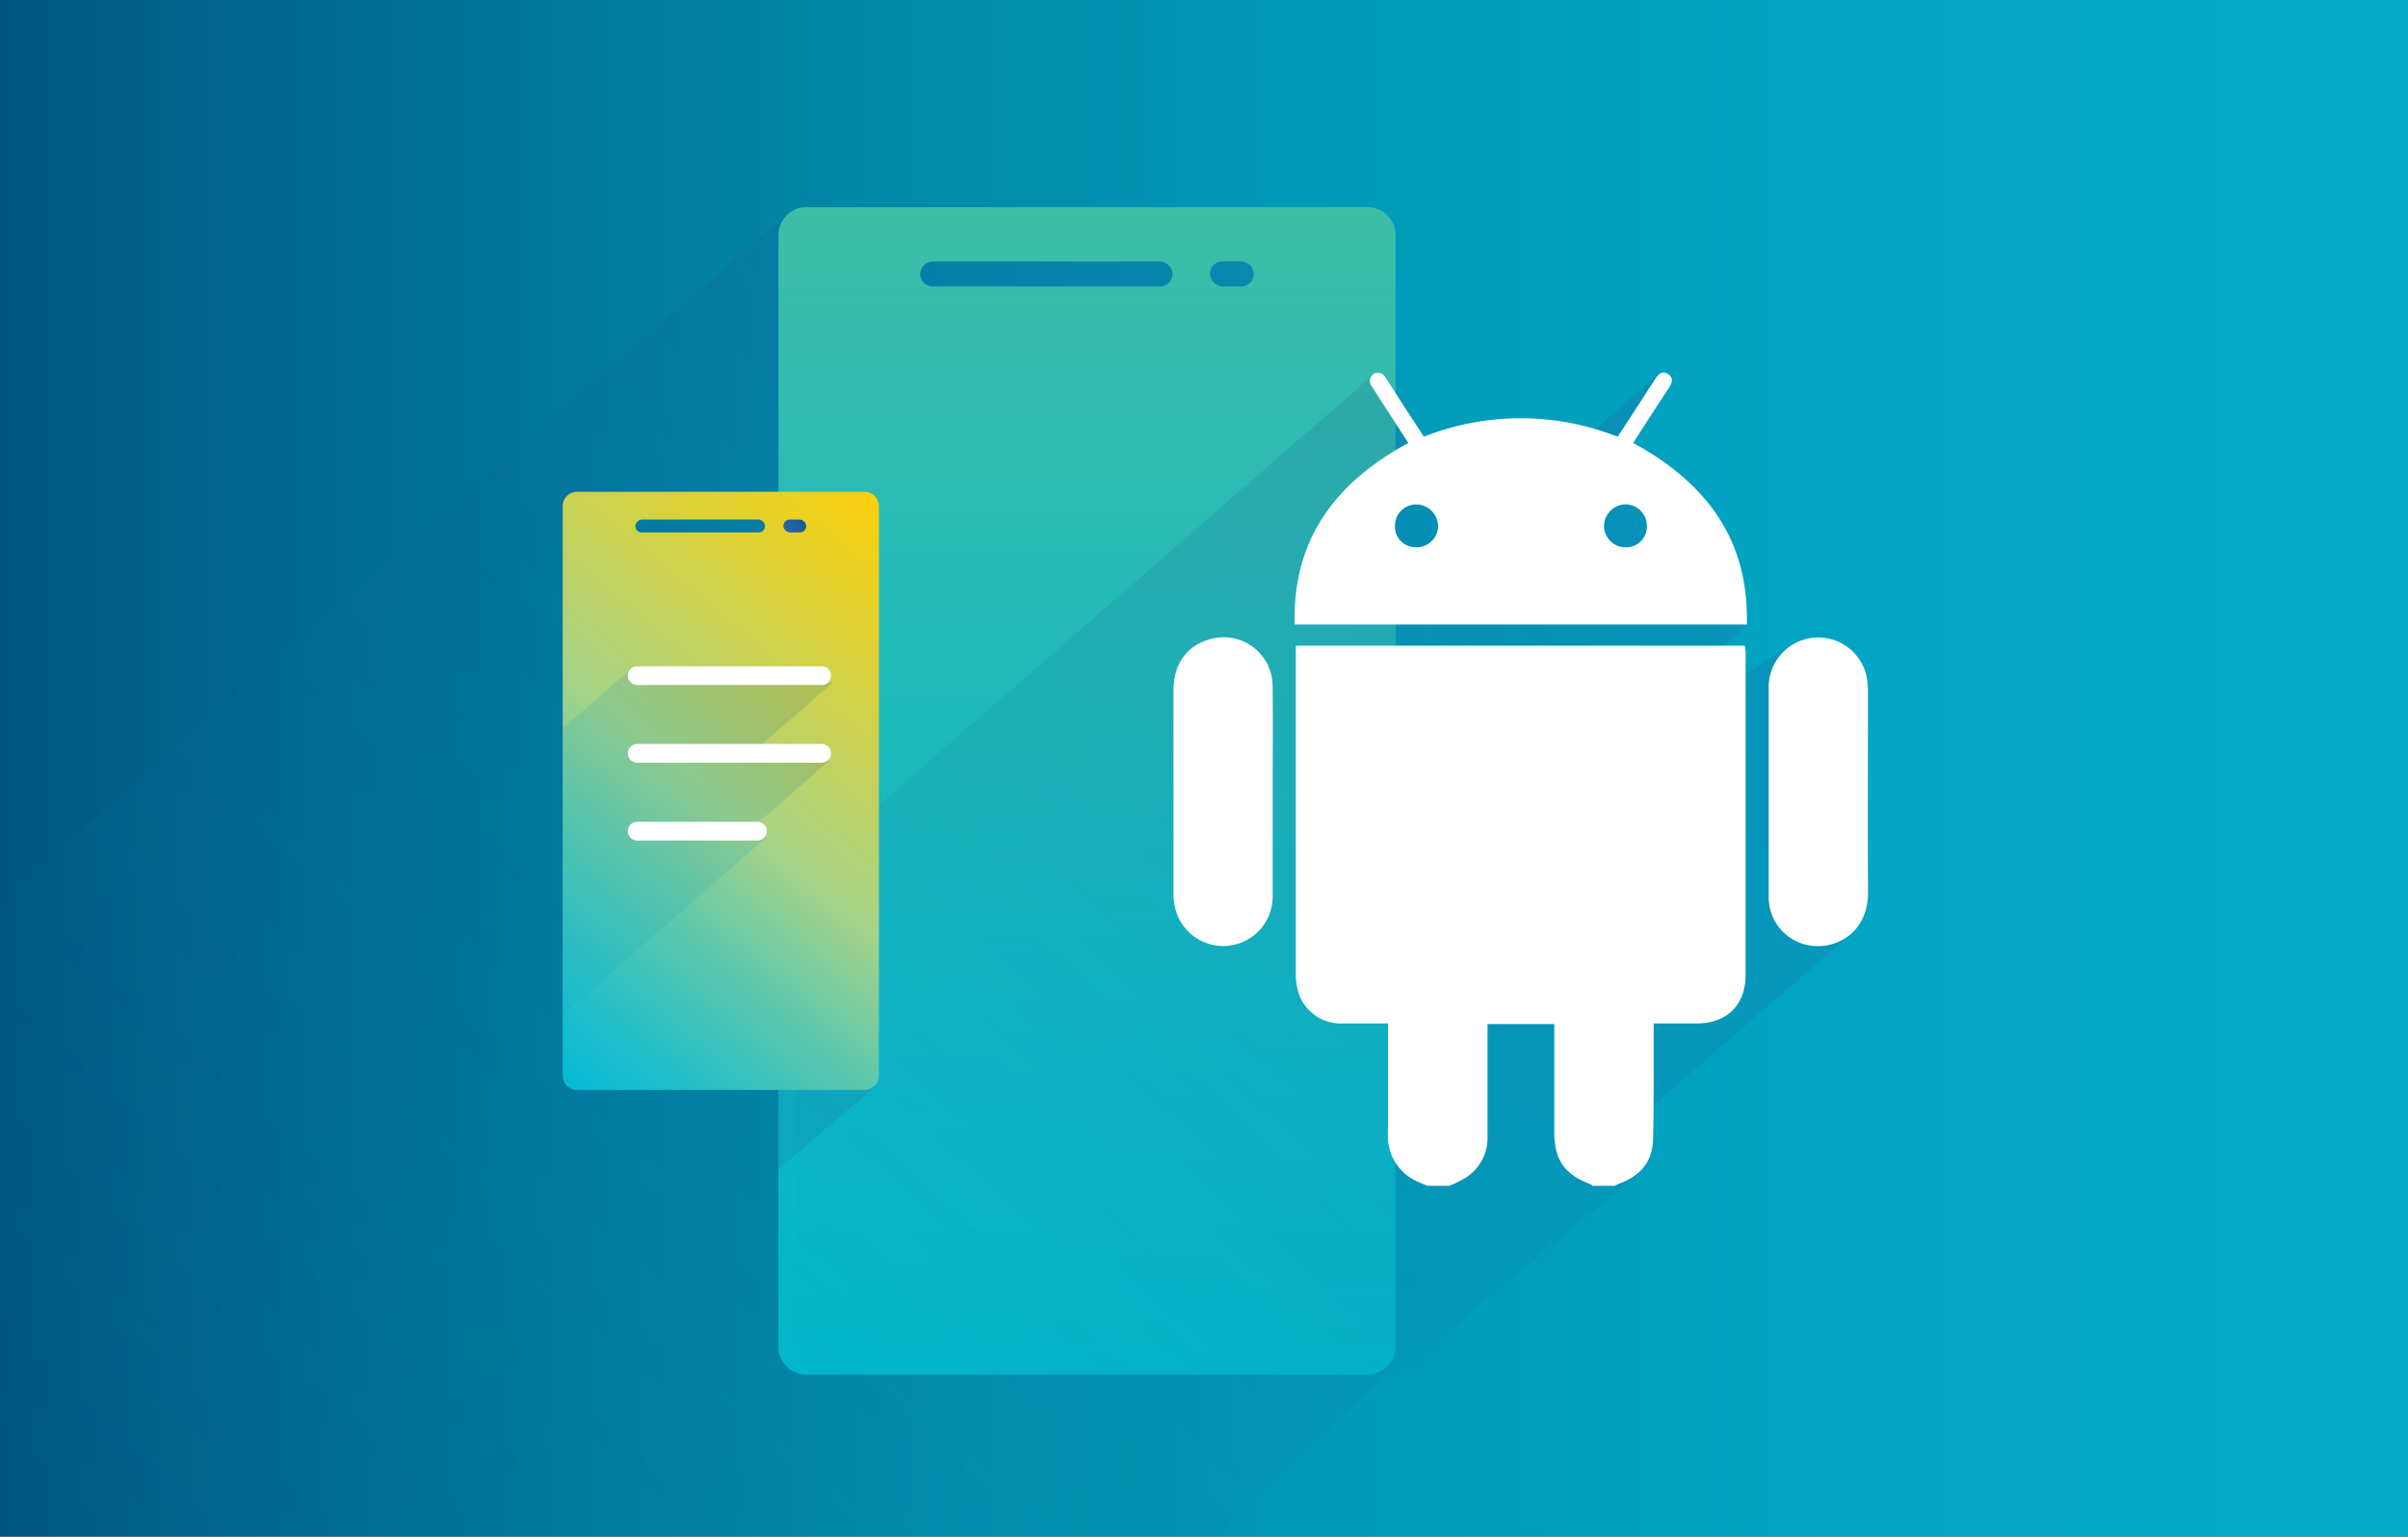 <svg xmlns="http://www.w3.org/2000/svg" xmlns:xlink="http://www.w3.org/1999/xlink" viewBox="0 0 337 215.08"><rect x="0" y="0" width="337" height="215.08" fill="#333333" stroke="none"/><defs><style>.cls-1{isolation:isolate;}.cls-2{fill:url(#linear-gradient);}.cls-10,.cls-3,.cls-5{opacity:0.15;}.cls-10,.cls-3,.cls-5,.cls-6{mix-blend-mode:multiply;}.cls-3{fill:url(#linear-gradient-2);}.cls-4{fill:url(#linear-gradient-3);}.cls-5{fill:url(#linear-gradient-4);}.cls-6{opacity:0.25;fill:url(#linear-gradient-5);}.cls-7{fill:#fff;}.cls-8{fill:url(#linear-gradient-6);}.cls-9{fill:url(#linear-gradient-7);}.cls-10{fill:url(#linear-gradient-8);}.cls-11{fill:none;stroke:#fff;stroke-linecap:round;stroke-linejoin:round;stroke-width:2.62px;}</style><linearGradient id="linear-gradient" y1="107.54" x2="337" y2="107.54" gradientUnits="userSpaceOnUse"><stop offset="0" stop-color="#005680"/><stop offset="0.12" stop-color="#006990"/><stop offset="0.34" stop-color="#0186a8"/><stop offset="0.56" stop-color="#019ab9"/><stop offset="0.78" stop-color="#01a6c4"/><stop offset="1" stop-color="#01aac7"/></linearGradient><linearGradient id="linear-gradient-2" x1="174.24" y1="74.46" x2="29.63" y2="233.3" gradientUnits="userSpaceOnUse"><stop offset="0" stop-color="#263d8b"/><stop offset="0.33" stop-color="#1864a1" stop-opacity="0.64"/><stop offset="0.79" stop-color="#0796bd" stop-opacity="0.18"/><stop offset="1" stop-color="#00a9c8" stop-opacity="0"/></linearGradient><linearGradient id="linear-gradient-3" x1="152.13" y1="192.4" x2="152.13" y2="28.99" gradientUnits="userSpaceOnUse"><stop offset="0" stop-color="#02b6cb"/><stop offset="0.25" stop-color="#0bb7c6"/><stop offset="0.65" stop-color="#23bab7"/><stop offset="1" stop-color="#3ebda7"/></linearGradient><linearGradient id="linear-gradient-4" x1="238.88" y1="68.23" x2="104.28" y2="216.08" gradientUnits="userSpaceOnUse"><stop offset="0.04" stop-color="#263d8b"/><stop offset="0.17" stop-color="#24428e" stop-opacity="0.95"/><stop offset="0.35" stop-color="#1f5096" stop-opacity="0.83"/><stop offset="0.55" stop-color="#1766a2" stop-opacity="0.62"/><stop offset="0.78" stop-color="#0c86b4" stop-opacity="0.33"/><stop offset="1" stop-color="#00a9c8" stop-opacity="0"/></linearGradient><linearGradient id="linear-gradient-5" x1="307.92" y1="-99.19" x2="-155.07" y2="409.37" xlink:href="#linear-gradient-4"/><linearGradient id="linear-gradient-6" x1="112.94" y1="72.21" x2="109.45" y2="76.03" gradientUnits="userSpaceOnUse"><stop offset="0" stop-color="#005680"/><stop offset="0.15" stop-color="#0e5a8d"/><stop offset="0.43" stop-color="#2260a0"/><stop offset="0.72" stop-color="#2e64ac"/><stop offset="1" stop-color="#3265b0"/></linearGradient><linearGradient id="linear-gradient-7" x1="71.65" y1="145.53" x2="130.11" y2="75.86" gradientUnits="userSpaceOnUse"><stop offset="0" stop-color="#07bad6"/><stop offset="0.06" stop-color="#13bcd0"/><stop offset="0.17" stop-color="#32c1c1"/><stop offset="0.32" stop-color="#64c9a9"/><stop offset="0.48" stop-color="#a5d389"/><stop offset="0.63" stop-color="#bfd263"/><stop offset="0.88" stop-color="#e9d126"/><stop offset="1" stop-color="#fad00e"/></linearGradient><linearGradient id="linear-gradient-8" x1="106.02" y1="96.58" x2="77.71" y2="124.88" xlink:href="#linear-gradient"/></defs><title>Artboard 34</title><g class="cls-1"><g id="Web_Mobility" data-name="Web &amp; Mobility"><rect class="cls-2" width="337" height="215.08"/><polygon class="cls-3" points="110.86 29.34 0 125.96 0 215.08 170.28 215.08 194.34 192.26 176.82 34.7 110.86 29.34"/><path class="cls-4" d="M191.42,29H112.83a3.89,3.89,0,0,0-3.89,3.89V188.51a3.89,3.89,0,0,0,3.89,3.89h78.59a3.89,3.89,0,0,0,3.89-3.89V32.88A3.89,3.89,0,0,0,191.42,29Zm-62.63,9.16a1.89,1.89,0,0,1,1.84-1.57h31.61a1.88,1.88,0,0,1,1.84,1.57,1.74,1.74,0,0,1-1.74,1.93H130.53A1.74,1.74,0,0,1,128.79,38.15Zm44.93,1.93h-2.53a1.88,1.88,0,0,1-1.84-1.57,1.74,1.74,0,0,1,1.74-1.93h2.53a1.88,1.88,0,0,1,1.84,1.57A1.74,1.74,0,0,1,173.72,40.08Z"/><path class="cls-5" d="M195.5,192.4l33.84-28.2-.81-7,30.88-26.8L255.7,98.57l-5.47-8.08-7.64,4.94-6.45-.54,8.47-7.5c-10.35-11.45-19.15-20.52-19.15-20.52l6.79-14.68L206.93,74.43,192.1,52.53l-80.78,70.32v64.66a4.89,4.89,0,0,0,4.89,4.89Z"/><polygon class="cls-6" points="108.94 163.67 122.58 152 121.81 71.16 108.94 71.77 108.94 163.67"/><path class="cls-7" d="M244.2,90.38H181.35v1.13q0,22.35,0,44.69a9.36,9.36,0,0,0,.27,2.42,6.23,6.23,0,0,0,6.28,4.64c2.07,0,4.15,0,6.35,0v1.4c0,4.63,0,9.26,0,13.89a6.92,6.92,0,0,0,4,6.78c.48.24,1,.43,1.49.65h3.11a17.49,17.49,0,0,0,2.33-1.17,6.57,6.57,0,0,0,3-5.63c0-4.84,0-9.69,0-14.54v-1.3h9.34v1.19c0,4.63,0,9.25,0,13.88,0,3.94,1.41,6,5.12,7.36.09,0,.15.14.22.21H226a4.87,4.87,0,0,1,.56-.28c2.9-1.05,4.7-3,4.78-6.15.14-4.93.07-9.86.09-14.78v-1.51h6c4.26,0,6.87-2.57,6.87-6.85q0-22.57,0-45.14C244.28,91,244.23,90.72,244.2,90.38ZM228.56,62c1.68-2.61,3.32-5.16,5-7.7.44-.69.71-1.38-.11-1.93s-1.37,0-1.8.68q-2.3,3.54-4.6,7.08c-.21.33-.45.64-.67,1a36.8,36.8,0,0,0-27.11,0l-2.87-4.41c-.85-1.31-1.67-2.62-2.54-3.92A1.14,1.14,0,1,0,191.93,54c.29.48.6.94.9,1.4L197.09,62C187,67.51,180.88,75.37,181.18,87.41h63.29C244.78,75.35,238.59,67.47,228.56,62ZM198.21,76.6a2.91,2.91,0,0,1-3-2.9,3,3,0,0,1,3-3.09,3.08,3.08,0,0,1,3.05,3A3,3,0,0,1,198.21,76.6Zm29.27,0a3,3,0,0,1-3-3,3.07,3.07,0,0,1,3-3,3,3,0,0,1,3,3A2.89,2.89,0,0,1,227.48,76.6ZM178.1,95.85a6.86,6.86,0,0,0-8.59-6.43c-3.39.9-5.28,3.45-5.28,7.27q0,14.13,0,28.24a9.25,9.25,0,0,0,.29,2.41,6.92,6.92,0,0,0,13.59-1.8c0-4.89,0-9.78,0-14.68h0C178.11,105.86,178.16,100.86,178.1,95.85Zm83.32,1a10.25,10.25,0,0,0-.25-2.42,6.93,6.93,0,0,0-13.64,1.66c0,4.89,0,9.79,0,14.68s0,9.93,0,14.9a6.82,6.82,0,0,0,6.71,6.76c3.2.11,7.23-2.16,7.19-7.56C261.38,115.5,261.43,106.16,261.42,96.82Z"/><ellipse class="cls-8" cx="111.39" cy="73.9" rx="3.2" ry="2.9"/><path class="cls-9" d="M121,68.84H80.75a2,2,0,0,0-2,2v79.73a2,2,0,0,0,2,2H121a2,2,0,0,0,2-2V70.83A2,2,0,0,0,121,68.84ZM88.93,73.53a1,1,0,0,1,.94-.81h16.19a1,1,0,0,1,1,.81.9.9,0,0,1-.9,1H89.82A.89.89,0,0,1,88.93,73.53Zm23,1h-1.29a1,1,0,0,1-1-.8.91.91,0,0,1,.9-1h1.29a1,1,0,0,1,1,.81A.9.9,0,0,1,111.94,74.52Z"/><polygon class="cls-10" points="104.95 105.65 116.56 95.54 88.22 93.71 78.76 101.94 78.76 142.04 107.28 117.21 103.98 117 116.18 106.38 104.95 105.65"/><line class="cls-11" x1="89.17" y1="94.57" x2="115" y2="94.57"/><line class="cls-11" x1="89.17" y1="105.45" x2="115" y2="105.45"/><line class="cls-11" x1="89.17" y1="116.34" x2="106.01" y2="116.34"/></g></g></svg>